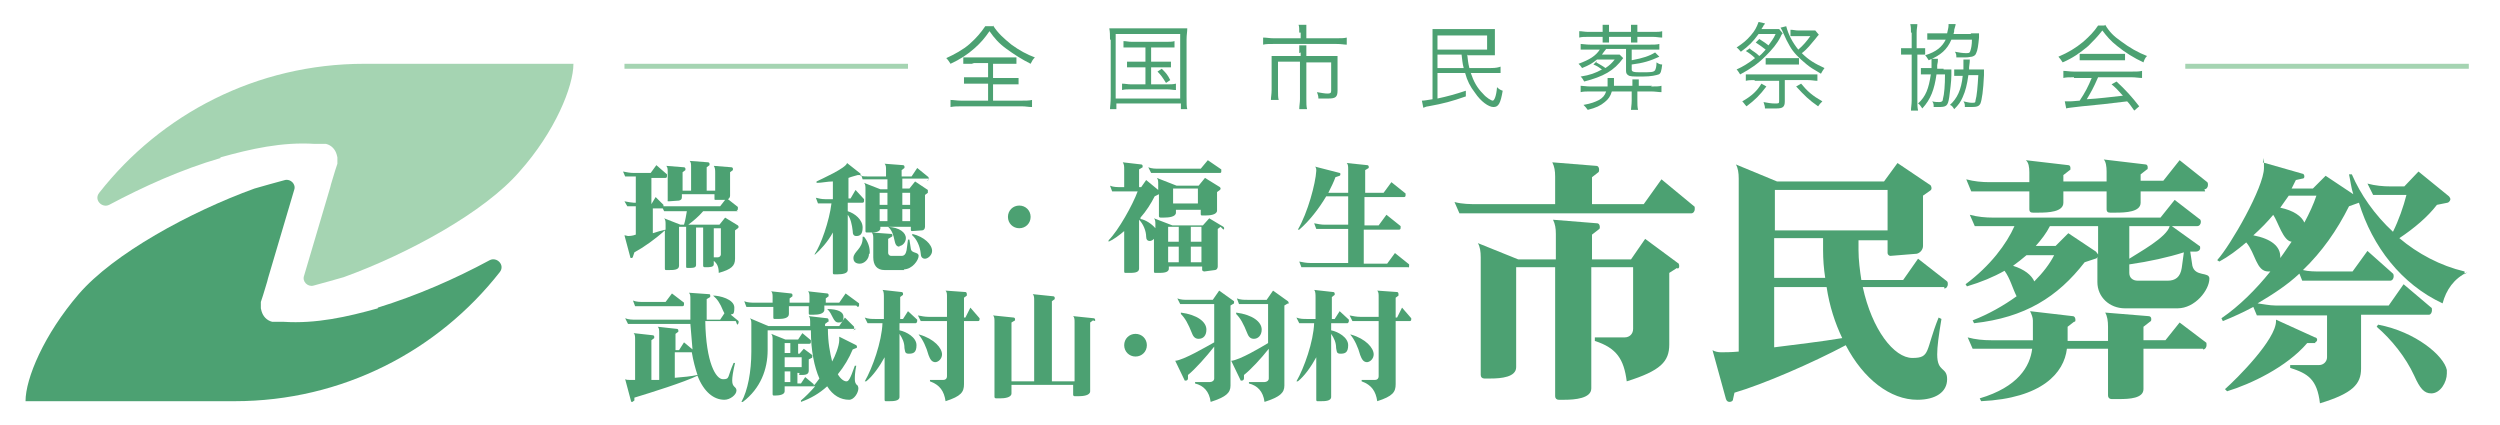 <?xml version="1.0" encoding="UTF-8"?>
<svg xmlns="http://www.w3.org/2000/svg" version="1.1" viewBox="0 0 352.7 60">
  <defs>
    <style>
      .cls-1 {
        fill: #4ca172;
      }

      .cls-2 {
        fill: #a5d4b2;
      }
    </style>
  </defs>
  <!-- Generator: Adobe Illustrator 28.6.0, SVG Export Plug-In . SVG Version: 1.2.0 Build 709)  -->
  <g>
    <g id="_レイヤー_1" data-name="レイヤー_1">
      <path class="cls-1" d="M53.3,43.5c-4.3,1.2-8.7,2.2-13.3,1.9h-.7c-.3,0-.6,0-.9,0-.8-.2-1.3-.8-1.5-1.5,0-.1-.1-.3-.1-.4,0-.2,0-.4,0-.6h0c0-.2,0-.2,0-.3h0c.2-.6.4-1.2.6-1.9.1-.4.3-.9.4-1.4l3.7-12.5c.3-.8-.5-1.6-1.3-1.4-1.5.4-2.9.8-4.3,1.2-9.1,3.3-19.9,9.2-24.8,14.9s-7.5,11.9-7.5,15.1h29.5c15.2,0,28.7-7.1,37.4-18.2.8-1-.4-2.2-1.4-1.7-5,2.7-10.3,5-15.8,6.7Z"/>
      <path class="cls-2" d="M31.1,22.2c4.3-1.2,8.7-2.2,13.3-1.9h.7c.3,0,.6,0,.9,0,.8.2,1.3.8,1.5,1.5,0,.1.1.3.1.4,0,.2,0,.4,0,.6h0c0,.2,0,.2,0,.3h0c-.2.6-.4,1.2-.6,1.9-.1.4-.3.9-.4,1.4l-3.7,12.5c-.3.8.5,1.6,1.3,1.4,1.5-.4,2.9-.8,4.3-1.2,9.1-3.3,19.9-9.2,24.8-14.9,5-5.6,7.6-12,7.6-15.2h-29.5c-15.2,0-28.7,7.1-37.4,18.2-.8,1,.4,2.2,1.4,1.7,4.9-2.6,10.2-5,15.7-6.6Z"/>
      <g>
        <rect class="cls-2" x="308.3" y="9" width="40" height=".7"/>
        <path class="cls-1" d="M140.1,3.6c.7,1.1,1.5,1.8,2.6,2.7,1.1.8,2.2,1.4,3.3,1.8-.3.3-.4.5-.6.9-1.2-.6-2.3-1.3-3.4-2.1-1.1-.8-1.7-1.5-2.4-2.5-.7,1-1.2,1.6-2.1,2.4-1,.9-2.1,1.6-3.4,2.2-.2-.3-.3-.5-.6-.8,1.1-.5,2.4-1.2,3.3-2s1.6-1.6,2.2-2.5h1.1ZM137.1,9c-.6,0-.9,0-1.2,0v-.9c.4,0,.6,0,1.2,0h5.1c.6,0,.8,0,1.2,0v.9c-.4,0-.7,0-1.2,0h-2.1v2h2.4c.6,0,.9,0,1.2,0v.9c-.4,0-.7,0-1.2,0h-2.4v2.3h4c.6,0,1.1,0,1.5-.1v1c-.5,0-.9-.1-1.4-.1h-8.6c-.5,0-1,0-1.5.1v-1c.4,0,.9.1,1.5.1h3.8v-2.4h-2.2c-.6,0-.9,0-1.2,0v-.9c.3,0,.7,0,1.2,0h2.2v-2h-2Z"/>
        <path class="cls-1" d="M156.6,5.6c0-.6,0-1.1-.1-1.6.5,0,.8,0,1.5,0h7.9c.7,0,1.1,0,1.6,0,0,.5-.1.9-.1,1.6v8c0,1,0,1.5.1,1.8h-.9v-.8h-9.1v.8h-.9c0-.4.1-.8.1-1.8V5.6h0ZM157.4,13.9h9.1V4.8h-9.1v9.1ZM159.7,6.7c-.6,0-.9,0-1.2,0v-.9c.4,0,.7.1,1.2.1h4.7c.6,0,1,0,1.3-.1v.9c-.4,0-.7,0-1.3,0h-2v2h1.6c.6,0,.9,0,1.2,0v.8c-.3,0-.6,0-1.2,0h-1.6v2.4h2.2c.6,0,.9,0,1.3-.1v.9c-.4,0-.8-.1-1.3-.1h-5c-.6,0-.9,0-1.3.1v-.9c.4,0,.8.1,1.3.1h2v-2.4h-1.4c-.6,0-.9,0-1.2,0v-.8c.3,0,.6,0,1.2,0h1.4v-2s-1.8,0-1.8,0ZM163.9,9.7c.6.6.8.8,1.2,1.6l-.6.4c-.5-.8-.7-1.1-1.2-1.6l.6-.4Z"/>
        <path class="cls-1" d="M183.3,4.6c0-.4,0-.9-.1-1.1h1.1c0,.3,0,.7,0,1.1v.8h4.2c.7,0,1.1,0,1.5-.1v1c-.4,0-.7-.1-1.5-.1h-8.8c-.7,0-1.1,0-1.5.1v-1c.5,0,.9.1,1.5.1h3.8v-.8h-.1ZM183.3,7.5c0-.4,0-.7,0-1.1h1c0,.3,0,.6,0,1.1v.4h3.1c.5,0,.9,0,1.3,0,0,.3,0,.6,0,1.1v3.8c0,.9-.3,1.1-1.3,1.1s-.8,0-1.4,0c0-.4-.1-.6-.2-.9.6.1,1.1.2,1.5.2s.5-.1.5-.4v-4h-3.5v5.2c0,.6,0,1,.1,1.4h-1.1c0-.5.1-.9.1-1.4v-5.3h-3.1v4c0,.6,0,1.1.1,1.4h-1.1c0-.4.1-.8.1-1.4v-3.7c0-.4,0-.8,0-1.1.4,0,.7,0,1.3,0h2.8v-.5s0,0,0,0Z"/>
        <path class="cls-1" d="M207,7.7c.1.8.1,1.1.3,1.9h3c.8,0,1.1-.1,1.4-.2v.9q-.5,0-1.4,0h-2.8c.4,1.2.9,2.1,1.7,2.9.5.6,1.2,1,1.4,1s.5-.6.6-1.9c.3.3.5.4.8.5-.3,1.8-.6,2.3-1.3,2.3s-1.8-.8-2.6-2c-.7-.9-1.1-1.7-1.4-2.8h-3.9v3.6c1.4-.3,2.5-.6,4-1.1v.8c-2,.7-3.1,1-5.3,1.4-.3,0-.6.2-.7.2l-.2-1c.4,0,.8-.1,1.5-.2V5.6c0-.7,0-1,0-1.5.4,0,.8,0,1.5,0h5.9c.6,0,1,0,1.4,0,0,.3,0,.5,0,1.1v1.6c0,.5,0,.8,0,1-.4,0-.8,0-1.3,0h-2.5ZM202.8,7h7v-2h-7v2ZM202.8,7.7v1.9h3.7c-.2-.7-.2-1.2-.3-1.9h-3.4Z"/>
        <path class="cls-1" d="M225.2,8.8c.5.3.9.5,1.3.8.6-.4.9-.7,1.3-1.2h-2.5c-.6.5-1.1.8-2.1,1.2-.2-.3-.3-.4-.5-.6,1.6-.6,2.4-1.1,3-2h-1.3c-.7,0-1,0-1.4,0v-.8c.3,0,.7.1,1.4.1h8.3c.6,0,1.1,0,1.4-.1v.8c-.4,0-.8,0-1.4,0h-2.5v1.5c1.6-.3,2.5-.6,3.3-1.1l.6.6c-1.3.6-2.3.9-3.9,1.1v.7c0,.3.2.4,1.2.4,1.5,0,1.9,0,2.1-.3.1-.2.2-.5.2-1.1.3.2.5.3.8.3-.1.9-.2,1.3-.5,1.4s-1,.3-2.3.3-1.8,0-2-.2c-.2-.1-.3-.3-.3-.6v-3.1h-2.8c-.3.4-.4.5-.6.8h1.6c.4,0,.7,0,.9,0l.5.5c-1.3,1.8-2.8,2.6-5.5,3.3-.2-.3-.2-.4-.5-.7,1.3-.2,2.1-.5,3-1-.4-.3-.7-.5-1.2-.7l.5-.5ZM226.1,4.3c0-.4,0-.6,0-.8h.9c0,.3,0,.5,0,.8v.2h3.1v-.2c0-.3,0-.6,0-.8h.9c0,.3,0,.5,0,.8v.2h2.2c.6,0,1,0,1.3-.1v.9c-.4,0-.8-.1-1.3-.1h-2.2c0,.4,0,.6,0,.8h-.9c0-.2,0-.5,0-.8h-3.1c0,.4,0,.6,0,.8h-.9c0-.3,0-.5,0-.8h-2c-.6,0-.9,0-1.3.1v-.9c.4,0,.8.1,1.3.1h2v-.2ZM232.9,12.2c.7,0,1.2,0,1.5-.1v.9c-.4,0-.9-.1-1.5-.1h-1.9v1.3c0,.5,0,.9.1,1.3h-1c0-.3.1-.7.1-1.3v-1.3h-2.8c-.2.7-.5,1.1-1,1.5-.6.5-1.2.8-2.4,1.1-.2-.3-.4-.5-.6-.7,1.1-.2,1.6-.4,2.2-.7.5-.3.8-.6,1-1.2h-2.2c-.6,0-1,0-1.4.1v-.9c.3,0,.8.1,1.4.1h2.4v-.5c0-.2,0-.4,0-.7h.9c0,.2,0,.3,0,.8s0,.2,0,.3h2.6c0-.4,0-.6,0-.9h.9c0,.4,0,.5,0,.9h1.9Z"/>
        <path class="cls-1" d="M246.9,6.9c.5.4.8.5,1.3,1,.4-.3.6-.6.9-.9-.5-.4-.8-.6-1.4-1l.5-.5c.8.5.9.6,1.3.9.4-.6.7-.9,1-1.6h-2.4c-.8,1.1-1.4,1.7-2.5,2.5-.3-.3-.3-.4-.6-.6.9-.6,1.4-1,2-1.7s.8-1.1,1.1-1.9l.9.2q0,.1-.2.3c0,.1-.2.3-.3.5h1.7c.4,0,.6,0,.8,0l.5.6q-.2.2-.3.5c-.5,1-1.2,1.8-2.1,2.7-1.1,1.1-2.1,1.8-3.6,2.6-.2-.3-.3-.5-.5-.7.9-.4,1.7-.9,2.6-1.6-.4-.4-.8-.7-1.3-1l.6-.4ZM249.2,12.2c-.9,1.2-1.6,1.9-2.8,2.8-.3-.3-.3-.4-.6-.7,1.4-.8,2.1-1.5,2.7-2.5l.7.4ZM247.6,11.3c-.5,0-.9,0-1.3.1v-.9c.4,0,.8,0,1.3,0h7.5c.6,0,1,0,1.3,0v.9c-.4,0-.8-.1-1.3-.1h-3.3v3c0,.8-.3,1-1.2,1h-1q-.4,0-.6,0c0-.4-.1-.5-.2-.9.5.1,1.1.2,1.6.2s.6,0,.6-.3v-2.9h-3.5ZM253.8,9.1c-.4,0-.6,0-1.1,0h-2.4c-.5,0-.8,0-1.2,0v-.9c.3,0,.5,0,1.2,0h2.4c.5,0,.8,0,1.1,0v.9ZM256.6,4.9c-.1.1-.2.2-.5.6-.6.7-1.1,1.4-1.9,2,1,1,1.9,1.5,3.2,2.1q-.3.4-.5.8c-1.2-.7-1.5-.9-2-1.3-1.1-.9-1.9-1.7-2.4-2.6-.3-.5-.6-1.1-.9-1.8-.2-.5-.3-.6-.4-.8l.8-.2c.3,1.2.9,2.3,1.7,3.3.7-.6,1.2-1.2,1.7-1.9h-1.8c-.4,0-.7,0-1,0v-.9c.4,0,.7.1,1.1.1h1.4c.5,0,.8,0,1,0l.5.6ZM254.1,11.8c.9,1.1,1.6,1.7,3,2.5-.3.3-.4.4-.6.7-1.3-.9-1.9-1.5-3.1-2.8l.7-.4Z"/>
        <path class="cls-1" d="M269.6,4.6c0-.5,0-.8-.1-1.2h1c0,.4-.1.6-.1,1.2v2.2h.2c.5,0,.7,0,1,0v.9c-.3,0-.5,0-.9,0h-.2v6.5c0,.6,0,.9.1,1.4h-1c0-.4.1-.9.1-1.4v-6.5h-.4c-.5,0-.8,0-1.1,0v-.9c.3,0,.6,0,1.1,0h.4v-2.2ZM274.2,9.8c.5,0,.8,0,1.1,0,0,.3,0,.4,0,.8,0,.9-.2,2.3-.3,3.1-.2,1.3-.4,1.4-1.6,1.4s-.4,0-.6,0c0-.4,0-.5-.2-.8.4.1.7.1,1,.1s.5-.1.5-.4c.2-.7.3-2,.3-3.5h-1.2c-.3,2.1-.8,3.5-2,4.8-.3-.4-.3-.5-.6-.7,1.1-1,1.5-2.1,1.8-4.1h-.6c-.4,0-.5,0-.8,0v-.9c.2,0,.4,0,.8,0h.7c0-.3,0-.5,0-.7s0-.5,0-.6h.9c0,.3,0,.5-.1.9,0,.2,0,.3,0,.5h.9ZM278.1,4.7c.5,0,.8,0,1.1,0q0,.3,0,.6c-.1,1.1-.2,1.8-.4,2.2-.1.3-.3.4-.6.5-.2,0-.4.1-.9.1s-.8,0-1.3,0c0-.3,0-.5-.2-.8.5.1,1.1.2,1.6.2s.5-.1.6-.4c.1-.3.2-.8.2-1.5h-2.9c-.6,1.4-1.5,2.2-3.2,2.9-.2-.3-.3-.5-.5-.7,1.6-.5,2.4-1.2,2.9-2.2h-1.3c-.6,0-1,0-1.3,0v-.9c.4,0,.7,0,1.3,0h1.5c.1-.5.2-.8.2-1.1v-.2h1c0,.2-.1.4-.2.8,0,.2,0,.3-.1.6h2.4ZM278.8,9.8c.5,0,.8,0,1.1,0,0,.3,0,.5,0,.8-.1,2.2-.3,3.5-.5,4-.2.4-.5.5-1.3.5s-.6,0-.9,0c0-.4,0-.5-.2-.8.5.1.8.2,1.2.2s.5,0,.5-.3c.2-.7.3-1.9.4-3.6h-1.4c-.2,1.4-.4,2.2-.8,3.1-.3.7-.6,1.1-1.2,1.7-.2-.3-.3-.5-.6-.6,1-.9,1.6-2.1,1.8-4.1h-.4c-.4,0-.6,0-.8,0v-.9c.2,0,.4,0,.9,0h.4c0-.4,0-.6,0-.8s0-.4,0-.6h.9c0,.2,0,.4-.1,1.1,0,.1,0,.2,0,.3h1Z"/>
        <path class="cls-1" d="M297,3.5c.6,1,1.2,1.6,2.2,2.3,1.2.9,2.4,1.6,3.7,2.1-.3.3-.4.6-.5.9-1.3-.6-2.6-1.4-3.7-2.3-.9-.7-1.5-1.4-2.1-2.2-.7.9-1.2,1.4-2,2.2-1.2,1-2.2,1.7-3.6,2.3-.2-.3-.4-.6-.6-.8,1.4-.6,2.4-1.2,3.5-2.1.9-.8,1.5-1.4,2.1-2.3h.9ZM292.6,10.9c-.7,0-1.1,0-1.5.1v-1c.4,0,.9.1,1.5.1h8.1c.7,0,1.1,0,1.5-.1v1c-.4,0-.9-.1-1.5-.1h-4.7c-.7,1.6-1,2.1-1.6,3.1,1.8-.1,3.2-.3,5.1-.5-.8-.9-1-1.1-1.6-1.6l.7-.4c1.3,1.2,2.2,2.2,3.2,3.5l-.7.6c-.5-.7-.7-1-1-1.3-2.3.3-4.3.5-6.4.7-1.6.2-1.9.2-2.2.3l-.2-1c.2,0,.5,0,.7,0s.2,0,1.4-.1c.8-1.2,1.2-2,1.7-3.2h-2.5ZM293.4,7.6c.3,0,.5,0,1,0h4.3c.5,0,.8,0,1.1,0v.9c-.3,0-.6,0-1.1,0h-4.3c-.4,0-.8,0-1,0v-.9Z"/>
        <rect class="cls-2" x="88.1" y="9" width="40" height=".7"/>
        <g>
          <g>
            <path class="cls-1" d="M104.1,29.8h-4.9c-.6.7-1.4,1.4-2.1,1.9h4.4l.8-1,1.8,1.1c0,0,.1.1.1.2s0,.1-.1.2l-.4.3v4c0,1-.5,1.5-2.3,2,0-.8-.2-1.3-.7-1.7v.5c0,.4-.6.4-1.1.4h-.2c0,0-.2,0-.2-.2v-5.4h-1v5.3c0,.4-.5.4-.9.4h-.3c0,0-.2,0-.2-.1v-5.7h-1v5.5c0,.6-.8.6-1.4.6h-.4c-.1,0-.2,0-.2-.2v-5.4c-1.3,1.2-3,2.4-4.3,3.1l-.2.6c0,.1-.1.2-.2.2s-.2,0-.2-.2l-.8-3c.2,0,.4.1.5.1s.6,0,1.1-.2v-4h-1.2l-.4-.7c.5.1,1.1.2,1.3.2h.3v-3.7h-1.5l-.3-.7c.5.1,1,.2,1.5.2h2.4l.8-1.1,1.5,1.3c0,0,0,.1,0,.2,0,.1,0,.3-.2.3h-2v3.7h0l.6-1,1.1,1.1c0,0,0,.1,0,.2.3,0,.6,0,1,0h7l.7-.9c-.4,0-1.1,0-1.3,0s-.2,0-.2-.2v-.6h-4.6v.4c0,.3-.1.4-.4.5-.3,0-1.1.1-1.4.1s-.2,0-.2-.2v-3.9c0-.4,0-.7-.2-.9l2.5.2c.1,0,.2.1.2.2s0,.1,0,.2l-.4.3v2.6h1.2v-3.3c0-.4,0-.7-.2-.9l2.6.2c.1,0,.2.1.2.2s0,.1,0,.2l-.4.3v3.3h1.2v-2.5c0-.4,0-.7-.2-1l2.5.2c.1,0,.2.1.2.2s0,.1,0,.2l-.4.3v3.3c0,.2-.1.4-.3.5l1.4,1.1c0,0,0,.1,0,.2,0,.1,0,.3-.2.3ZM93.7,29.8l-.2-.4h-1.4v3.5c.6-.2,1.3-.4,1.8-.5v-.7c0-.4,0-.7-.2-.9l2.3.9h.5c.2-.6.3-1.4.4-1.9h-3.2ZM101.7,32.2h-1v4.1h.6c.2,0,.4-.2.4-.4v-3.7Z"/>
            <path class="cls-1" d="M131.1,25.2h-3.8v1.4h1l.8-1,1.8,1.2c0,0,0,.1,0,.2s0,.1,0,.2l-.4.3v4.5c0,.3-.2.5-.4.5,0,0-1.3.1-1.4.1-.1,0-.2,0-.2-.2v-.4h-4.3v.2c0,.6-.9.6-1.5.6h-.4c-.1,0-.2,0-.2-.2v-5.9c0-.4,0-.7-.2-.9l2.3.9h1v-1.4h-3.5l-.2-.6h-.5c-.3.1-.8.2-1.3.4v2.9h.3l.7-1.2,1.2,1.3s0,.1,0,.2c0,.1,0,.3-.2.3h-2.1v1.2c1,.3,2.1,1.2,2.1,2.3s-.5,1.2-.9,1.2-.5-.3-.5-.7c-.1-.9-.3-1.8-.7-2.3v7.8c0,.5-.8.6-1.4.6h-.5c-.1,0-.2,0-.2-.2v-5.7c-.7,1.3-1.8,2.5-2.5,3.1h-.1c.9-1.3,2.1-4.7,2.4-7.2h-1.9l-.3-.8c.4.1.8.2,1.3.2h1.1v-2.5c-.8,0-1.5.2-2.3.2v-.2c.6-.3,4.2-1.9,4.3-2.6l1.9,1.5c0,0,0,.1,0,.2s0,0,0,.1c.4.1.8.1,1.3.1h2.3v-.9c0-.4,0-.7-.2-.9l2.6.2c.1,0,.2.1.2.2s0,.1,0,.2l-.4.3v.9h1.4l.8-1.2,1.6,1.3c0,0,0,.1,0,.2,0,.1,0,.3-.2.3ZM122.6,35.8c0,.8-.7,1.4-1.3,1.4s-.9-.3-.9-.8c0-.9,1.3-1.3,1.3-2.8s0-.2,0-.2h.2c.5.6.8,1.4.8,2.1s0,.2,0,.3ZM127.6,38.1h-2.8c-1.1,0-1.6-.7-1.6-1.8v-2.6c0-.4,0-.6-.2-.9l2.7.2c.1,0,.2,0,.2.2s0,.1-.1.2l-.5.3v2c0,.2.2.4.4.4h1.5c.4,0,.6-.3.7-.8l.2-1.5h.2l.2,1.3c.1.7,1.1.4,1.1,1s-.9,1.9-2.1,1.9ZM125.2,27.2h-1.1v1.7h1.1v-1.7ZM125.2,29.5h-1.1v1.7h1.1v-1.7ZM126.9,34.8c-1,0-.4-1.7-1.6-2.8h0c1.6.1,2.5.8,2.5,1.6,0,.6-.5,1.1-.9,1.1ZM128.4,27.2h-1.1v1.7h1.1v-1.7ZM128.4,29.5h-1.1v1.7h1.1v-1.7ZM130.5,36.5c-.4,0-.6-.3-.6-.7-.1-1.1-.6-2.1-1.2-2.6v-.2c1.7.4,2.8,1.5,2.8,2.4h0c0,.6-.6,1.1-1,1.1Z"/>
            <path class="cls-1" d="M143.8,32.2c-.9,0-1.6-.7-1.6-1.6s.7-1.6,1.6-1.6,1.6.7,1.6,1.6-.7,1.6-1.6,1.6Z"/>
            <path class="cls-1" d="M172.2,32l-.4.3v5.3c0,.3-.2.5-.4.5,0,0-1.5.2-1.5.2-.1,0-.3-.1-.3-.2v-.5h-4.7v.3c0,.6-.9.6-1.5.6h-.4c-.1,0-.2,0-.2-.2v-4.6c-.2.2-.4.3-.6.3-.3,0-.5-.2-.5-.6,0-.8-.4-1.8-1-2.4v6.9c0,.6-.8.6-1.4.6h-.5c-.1,0-.2,0-.2-.2v-5.7c-.7.6-1.5,1.2-2.2,1.5v-.2c1.4-1.4,3.4-5,4.1-6.9h-3.6l-.3-.8c.5.2,1,.2,1.5.2h.5v-2.5c0-.4,0-.7-.2-1l2.6.3c.1,0,.2.1.2.2s0,.1,0,.2l-.5.3v2.5h.3l.7-1,1.7,1.4v-.8c0-.4,0-.7-.2-.9l2.8,1.1h3.1l.9-1.1,2.1,1.3c0,0,.1.1.1.2s0,.1-.1.2l-.4.3v2.6c0,.6-1,.7-1.6.7h-.5c-.1,0-.2,0-.2-.2v-.6h-3.5v.4c0,.6-1,.7-1.7.7h-.4c-.1,0-.3,0-.3-.2v-3.1l-.6.3c-.5,1-1.2,2.1-2,3v.2c.7.1,1.6.7,2.1,1.3v-.5c0-.4,0-.7-.2-.9l2.6,1h4.3l.9-1,2,1.2c0,0,.1.1.1.2s0,.1-.1.2ZM172.2,24.4h-9.8l-.4-.8c.5.2,1,.2,1.6.2h5.8l1-1.2,1.9,1.3c0,0,0,.1,0,.2,0,.2,0,.3-.2.3ZM166.3,32h-1.5v2.1h1.5v-2.1ZM166.3,34.8h-1.5v2.2h1.5v-2.2ZM169,26.6h-3.5v2.1h3.5v-2.1ZM169.5,32h-1.5v2.1h1.5v-2.1ZM169.5,34.8h-1.5v2.2h1.5v-2.2Z"/>
            <path class="cls-1" d="M198.8,37.7h-15.2l-.3-.8c.5.1,1,.2,1.5.2h5.4v-4.8h-4.5l-.3-.8c.5.1,1,.2,1.5.2h3.3v-4h-3.1c-1,1.7-2.4,3.5-3.8,4.7h-.2c1.4-2.4,2.5-6.5,2.6-8.3,0-.2,0-.5-.2-.6l3.5.9c.1,0,.1.1.1.2s0,.1-.1.2l-.6.2c-.2.6-.6,1.4-1,2.2h2.8v-3.3c0-.4,0-.7-.2-.9l2.9.3c.1,0,.2.1.2.2s0,.1,0,.2l-.5.3v3.2h2.6l1.1-1.5,2,1.6c0,0,0,.1,0,.2,0,.1,0,.3-.2.3h-5.6v4h2l1.1-1.5,2,1.6c0,0,0,.1,0,.2,0,.1,0,.3-.2.3h-5v4.8h3.3l1.1-1.5,2,1.6c0,0,0,.1,0,.2,0,.1,0,.3-.2.3Z"/>
            <g>
              <path class="cls-1" d="M103.8,45.3h-4.3c.1,5.9,1.5,8.2,2.5,8.2s.6-.3,1.5-2.3h.2c-.3,1.3-.4,2-.4,2.5,0,1,.6.8.6,1.4s-.9,1.3-1.7,1.3c-1.5,0-2.9-1.1-3.8-3.4-1.8.9-6.6,2.4-8.9,3.1v.4c-.2.1-.2.2-.3.2s-.2,0-.2-.2l-.8-3c.2.1.4.1.6.1s.5,0,.8,0v-5.7c0-.4,0-.7-.2-.9l2.7.3c.1,0,.2.1.2.2s0,.1,0,.2l-.4.3v5.6c.4,0,.7,0,1.1,0v-6.6c0-.4,0-.7-.2-.9l2.7.3c.1,0,.2.1.2.2s0,.1,0,.2l-.4.3v2.3h.5l.7-1.1,1.2,1c-.1-1.1-.2-2.3-.3-3.6h-8.8l-.4-.8c.5.2,1,.2,1.5.2h7.7v-2.9c0-.4,0-.7-.2-.9l2.8.2c.2,0,.2.1.2.2s0,.1,0,.2l-.5.3v2.9h1.9l.6-.9c0,0-.1-.2-.2-.4-.4-1-.8-1.6-1.4-2.1h0c.9,0,3,.5,3,1.7s-.3.8-.5,1l1.1.9c0,0,0,.1,0,.2,0,.1-.1.3-.2.3ZM96.3,43.2h-6.7l-.3-.8c.5.2,1,.2,1.6.2h3l.9-1.2,1.7,1.3c0,0,0,.1,0,.2,0,.1,0,.3-.2.3ZM97.6,49.7h-2.4v3.6c1.2-.1,2.3-.2,3.2-.4-.3-.9-.6-2-.8-3.2Z"/>
              <path class="cls-1" d="M120.8,46.4h-4c0,1.9.3,3.4.6,4.6.4-.7,1-2.2,1-3s0-.3,0-.5l2.4,1.2c0,0,.1.1.1.2s0,.2-.1.2l-.5.2c-.5,1.2-1.2,2.4-2.1,3.5.4.7.9,1,1.2,1s.5-.2,1.2-2.2h.2c-.2,1-.2,1.5-.2,1.9s.1.7.4.9c0,0,.1.2.1.4,0,.6-.6,1.6-1.3,1.6-1.2,0-2.3-.6-3.1-1.9-1.1,1-2.3,1.7-3.7,2.2v-.2c.6-.5,1.3-1.2,2-2h-4.3v.7c0,.5-.8.6-1.3.6h-.2c-.1,0-.2,0-.2-.2v-7.6c0-.4,0-.7-.2-.9l2,.8h1.8l.6-.9,1.2,1c0,0,0,.1,0,.2,0,.1,0,.3-.2.3h-1.6v1.4h.2l.6-.7,1.2.9c0,0,0,.1,0,.2s0,.2-.1.2l-.4.2v1.6c0,.6-.6.6-1.1.6s-.2,0-.2-.2h0c0-.1-.3-.1-.3-.1v1.5h.5l.6-.9,1.2,1c0,0,0,.1,0,.2.3-.3.5-.6.8-1-.7-1.6-1.2-3.9-1.2-6.8h-6.1v2.8c0,2.7-1,5.4-3.5,7.3h-.2c.9-1.6,1.4-4.3,1.4-7.1v-3.8c0-.4,0-.7-.2-.9l2.6,1.1h5.9v-.3c0-.6,0-.9-.2-1.1l2.6.3c.1,0,.2.1.2.3s0,.2-.1.2l-.4.3v.3h2l.8-1.2,1.3,1.3c0,0,0,.1,0,.2,0,.2,0,.3-.2.3ZM120.8,43.1h-4.5v.6c0,.6-.9.7-1.5.7h-.5c-.1,0-.2,0-.2-.2v-1h-2.8v1.1c0,.6-.8.7-1.5.7h-.5c-.1,0-.2,0-.2-.2v-1.5h-3.8l-.3-.8c.5.2,1,.2,1.5.2h2.5v-.7c0-.4,0-.7-.2-.9l2.8.3c.1,0,.2.1.2.2s0,.1,0,.2l-.4.3v.6h2.8v-.7c0-.4,0-.7-.2-.9l2.7.3c.1,0,.2.1.2.2s0,.1,0,.2l-.4.3v.6h1.9l.9-1.3,1.9,1.4c0,0,0,.1,0,.2,0,.1,0,.3-.2.3ZM111.5,48.4h-.8v1.4h.8v-1.4ZM113.1,50.4h-2.4v1.4h2.4v-1.4ZM111.5,52.4h-.8v1.5h.8v-1.5ZM118.3,45.5c-.8,0-.8-1.2-1.6-1.9h0c1.5,0,2.3.4,2.3,1.1s-.3.8-.7.8Z"/>
              <path class="cls-1" d="M129.2,45.6h-2.3v1c1,.2,2.4,1,2.4,2.1s-.5,1.2-1.1,1.2-.5-.4-.6-.8c0-.8-.3-1.4-.7-2v8.9c0,.6-.9.6-1.5.6h-.4c-.1,0-.2,0-.2-.2v-6c-.7,1.3-1.7,2.7-2.6,3.4h-.2c1.1-1.9,2.4-5.6,2.5-8.2h-2.1l-.4-.8c.5.2,1,.2,1.5.2h1.2v-2.9c0-.6,0-1-.2-1.2l2.7.3c.1,0,.2.1.2.2s0,.1,0,.2l-.4.3v3.1h.4l.7-1.1,1.3,1.2c0,0,0,.1,0,.2,0,.1-.1.3-.2.3ZM138,45.3h-2v8.9c0,1.1-.4,1.7-2.6,2.4-.2-1.4-.8-2.3-2.2-2.8v-.2h1.9c.3,0,.5-.2.5-.5v-7.8h-3.7l-.4-.8c.5.1,1,.2,1.5.2h2.6v-2.8c0-.4,0-.7-.2-.9l2.8.2c.1,0,.2.1.2.3s0,.1,0,.2l-.4.3v2.8h.2l.7-1.4,1.3,1.5s0,0,0,.1c0,.1,0,.3-.2.3ZM132,51.1c-.6,0-.8-.5-1-1-.3-1.1-.8-2.2-1.4-2.9h.1c2.1.6,3.2,1.9,3.2,2.8,0,.6-.5,1.1-1,1.1Z"/>
              <path class="cls-1" d="M154.2,45.2l-.4.3v9.7c0,.6-1,.7-1.7.7h-.4c-.1,0-.3,0-.3-.2v-1.4h-8.7v1.2c0,.6-1,.7-1.6.7h-.5c-.1,0-.3,0-.3-.2v-10.6c0-.4,0-.7-.2-.9l2.9.3c.1,0,.2.1.2.2s0,.1,0,.2l-.5.3v8.3h3.2v-11.4c0-.4,0-.7-.2-.9l2.9.3c.1,0,.2.1.2.2s0,.1,0,.2l-.4.3v11.3h3.2v-8.3c0-.4,0-.7-.2-.9l2.9.3c.1,0,.2.1.2.2s0,.1,0,.2Z"/>
            </g>
            <path class="cls-1" d="M160.2,50.3c-.9,0-1.6-.7-1.6-1.6s.7-1.6,1.6-1.6,1.6.7,1.6,1.6-.7,1.6-1.6,1.6Z"/>
            <g>
              <path class="cls-1" d="M174.1,42.8l-.5.3v11.3c0,1-.6,1.6-2.8,2.3-.2-1.5-1-2.3-2.2-2.6v-.2h2.1c.3,0,.6-.2.6-.5v-4.5c-1.1,1.4-2.7,3.2-3.7,4v.5c0,.2-.2.3-.3.3s-.2,0-.2-.1l-1.3-2.7c1.2-.1,4.4-2,5.5-2.6v-5.4h-4.8l-.4-.8c.5.2,1,.2,1.5.2h3.5l.9-1.3,2.1,1.5c0,0,0,.1,0,.2s0,.1-.1.2ZM169.1,47.8c-.4,0-.7-.2-.9-.7-.6-1.5-1-2.2-1.6-2.8v-.2c2.3.3,3.6,1.3,3.6,2.4h0c0,.8-.4,1.3-1.1,1.3ZM181.7,42.8l-.5.3v11.3c0,1-.6,1.6-2.8,2.3-.2-1.5-1-2.3-2.2-2.6v-.2h2.2c.3,0,.6-.2.6-.5v-4.2c-1.1,1.4-2.5,2.9-3.5,3.7v.5c0,.2-.2.3-.3.3s-.2,0-.2-.1l-1.3-2.7c1.2-.1,4.2-1.9,5.2-2.5v-5.5h-4.1l-.3-.8c.5.2,1,.2,1.5.2h2.7l.9-1.3,2.1,1.5c0,0,.1.1.1.2s0,.1-.1.2ZM176.9,47.8c-.4,0-.7-.2-.9-.7-.6-1.5-1-2.2-1.6-2.8v-.2c2.3.3,3.6,1.3,3.6,2.4h0c0,.8-.5,1.3-1.1,1.3Z"/>
              <path class="cls-1" d="M190.1,45.6h-2.3v1c1,.2,2.4,1,2.4,2.1s-.5,1.2-1.1,1.2-.5-.4-.6-.8c0-.8-.3-1.4-.7-2v8.9c0,.6-.9.6-1.5.6h-.4c-.1,0-.2,0-.2-.2v-6c-.7,1.3-1.7,2.7-2.6,3.4h-.2c1.1-1.9,2.4-5.6,2.5-8.2h-2.1l-.4-.8c.5.2,1,.2,1.5.2h1.2v-2.9c0-.6,0-1-.2-1.2l2.7.3c.1,0,.2.1.2.2s0,.1,0,.2l-.4.3v3.1h.4l.7-1.1,1.3,1.2c0,0,0,.1,0,.2,0,.1-.1.3-.2.3ZM198.9,45.3h-2v8.9c0,1.1-.4,1.7-2.6,2.4-.2-1.4-.8-2.3-2.2-2.8v-.2h1.9c.3,0,.5-.2.5-.5v-7.8h-3.7l-.4-.8c.5.1,1,.2,1.5.2h2.6v-2.8c0-.4,0-.7-.2-.9l2.8.2c.1,0,.2.1.2.3s0,.1,0,.2l-.4.3v2.8h.2l.7-1.4,1.3,1.5s0,0,0,.1c0,.1,0,.3-.2.3ZM192.9,51.1c-.6,0-.8-.5-1-1-.3-1.1-.8-2.2-1.4-2.9h.1c2.1.6,3.2,1.9,3.2,2.8,0,.6-.5,1.1-1,1.1Z"/>
            </g>
          </g>
          <g>
            <path class="cls-1" d="M238.6,30.1h-32.7l-.7-1.6c1.1.3,2.2.3,3.3.3h10.9v-3.9c0-.8-.1-1.4-.4-2l6.2.5c.3,0,.4.3.4.5s0,.3-.1.4l-.9.7v3.8h7.3l2.5-3.5,4.6,3.8c.1,0,.1.2.1.4,0,.3-.2.6-.5.6ZM236.6,37.8l-1.1.7v10.1c0,2.4-1.2,3.7-6,5.2-.4-3.1-1.4-4.7-4.5-5.7v-.5h4.2c.7,0,1.2-.5,1.2-1.2v-8.7h-5.9v17.1c0,1.4-2.3,1.6-3.8,1.6h-.8c-.3,0-.5-.2-.5-.5v-18.2h-5.5v14.1c0,1.4-2.1,1.6-3.6,1.6h-.9c-.3,0-.5-.2-.5-.5v-16.6c0-.8-.1-1.5-.4-2l5.7,2.3h5.3v-3.6c0-.8-.1-1.4-.4-2l6.2.5c.3,0,.4.3.4.5s0,.3-.2.4l-.9.7v3.5h5.5l2-2.9,4.6,3.4c.1,0,.2.2.2.4s0,.3-.2.4Z"/>
            <path class="cls-1" d="M274.3,40.5h-11.5c1.3,6,4.4,10,7,10s1.8-1,3.7-5.7l.4.2c-.4,2.4-.6,3.9-.6,5,0,2.6,1.4,1.7,1.4,3.5s-1.6,2.9-4.2,2.9c-3.8,0-7.6-2.9-10.1-7.7-4.7,2.5-11.6,5.5-15.7,6.7l-.2.9c0,.3-.3.4-.5.4s-.4-.1-.5-.4l-1.9-6.9c.3.2.8.3,1.2.3.5,0,1.4,0,2.5-.1v-24.4c0-.8-.1-1.5-.4-2l5.8,2.4h15.1l1.9-2.6,4.6,3.1c.1,0,.2.3.2.4s0,.3-.2.4l-1,.7v7.1c0,.5-.4,1-.9,1.1l-3.7.3c-.2,0-.4-.2-.4-.4v-1.8h-4.1v1.4c0,1.4.2,2.9.4,4.2h5.9l2.1-3,4.1,3.2c.1.1.1.3.1.4,0,.3-.2.6-.5.6ZM266.3,26.8h-15.9v5.7h15.9v-5.7ZM257.2,35.3v-1.7h-6.9v5.6h7.2c-.2-1.3-.3-2.6-.3-3.9ZM257.7,40.5h-7.4v8.5c3.1-.4,6.6-.8,9.6-1.3-1-2.1-1.8-4.5-2.2-7.2Z"/>
            <path class="cls-1" d="M307,43.5h-7.2c-2.2,0-3.9-1.6-3.9-3.7v-3.6c0,.1-.1.3-.3.3l-1.5.5c-3.8,4.9-8.4,7.8-15.6,8.6l-.2-.4c2.3-.9,4.4-2.1,6.2-3.4-.6-1.2-.9-2.5-1.7-3.6-1.6.9-3.3,1.6-5.3,2.2l-.2-.3c3.5-2.6,5.8-5.7,6.9-8.2h-5.6l-.7-1.6c1.1.3,2.2.4,3.3.4h23.6l2-2.5,3.5,2.7c.1,0,.2.2.2.4,0,.3-.2.6-.5.6h-3.6l3.9,2.8c.1,0,.1.2.1.3,0,.3-.3.5-.6.5h-.8c0,0,.3,2,.3,2,.4,1.6,2.4.8,2.4,1.8,0,1.6-2,4.2-4.5,4.2ZM310.8,49.2h-8.4v5.7c0,1.3-2,1.4-3.4,1.4h-1.1c-.3,0-.5-.2-.5-.5v-6.6h-5.8c-.4,3.4-3.5,7-12.1,7.4l-.2-.4c5.4-1.6,7.1-4.5,7.4-7h-8.4l-.7-1.6c1.1.3,2.2.4,3.3.4h5.9v-2.8c0-.4-.2-.9-.4-1.3l6,.7c.3,0,.4.3.4.5s0,.3-.2.3l-.9.7v2h5.7v-2c0-.8-.1-1.5-.4-2l6.1.5c.3,0,.4.2.4.4s0,.3-.2.4l-.9.7v1.9h3.1l2-2.5,3.7,2.8c.1,0,.1.2.1.4,0,.3-.2.6-.5.6ZM311.1,27h-9.1v1.6c0,1.3-2.1,1.4-3.5,1.4h-.8c-.3,0-.5-.1-.5-.5v-2.5h-6.1v1.6c0,1.3-2.1,1.4-3.5,1.4h-.8c-.3,0-.5-.1-.5-.5v-2.5h-8.2l-.7-1.7c1.1.3,2.2.4,3.3.4h5.6v-1.4c0-.7-.1-1.4-.5-1.7l6,.7c.2,0,.3.2.3.4s0,.3-.1.3l-.9.7v.9h6.1v-1.4c0-.7-.1-1.4-.4-1.7l5.9.7c.2,0,.3.2.3.4s0,.3-.1.3l-.9.7v.9h3.2l2.3-2.9,3.9,3.1c.1.1.1.3.1.4,0,.3-.2.6-.5.6ZM285.9,36c-.6.5-1.2,1-1.9,1.5,1.6.5,2.6,1.3,3,2.2,1.2-1.2,2.2-2.5,2.8-3.7h-4ZM295.9,31.9h-6.7c-.5,1-1.2,1.9-2,2.8h2.8l1.8-1.8,3.9,2.6c.1.1.2.3.3.4v-4ZM300.4,31.9v4.6c1.2-.8,5.3-3,5.7-4.6h-5.7ZM300.4,37.3v1.2c0,.7.5,1.1,1.2,1.1h4.2c1.1,0,1.8-.5,2-1.8l.3-2.2c-2.2.7-4.9,1.3-7.7,1.7Z"/>
            <path class="cls-1" d="M348.1,38.4c-1.9.9-3,2.5-3.5,4.4-5.8-2.7-9.9-8-11.8-14.2l-1.4.5c-1.7,3.4-3.8,6.4-6.5,9,.8.2,1.7.2,2.5.2h4.5l2.1-2.9,3.6,3.2c.1.1.1.3.1.4,0,.3-.2.6-.5.6h-12.4l-.4-1c-1.7,1.6-3.7,2.9-5.9,4.2.8.1,1.7.3,2.5.3h16l2.1-3,3.9,3.3c.1,0,.1.2.1.4,0,.3-.2.6-.4.6h-9.6v7.6c0,2.2-1.2,3.5-5.8,4.9-.4-3.4-1.7-4.2-4.2-5v-.4h4.1c.6,0,1.1-.5,1.1-1.1v-5.9h-9.9l-.5-1.2c-1.3.7-2.8,1.4-4.3,2l-.2-.4c2.5-1.7,4.9-4.1,6.9-6.6,0,0-.2,0-.3,0-1.7,0-1.8-2.6-3.1-4.1-1.3,1.1-2.5,2-3.8,2.7l-.3-.2c1.9-2.1,6.6-10.3,6.6-13s0-.6-.2-.8l5.6,1.6c.2,0,.3.2.3.4s-.1.3-.3.3l-.9.2c-.2.4-.4.8-.6,1.2h3l1.8-1.8,3.9,2.6c-.3-.9-.4-1.9-.6-2.8h.4c1.2,2.8,3.2,5.7,5.8,8.1.8-1.6,1.5-3.6,1.9-5.2h-4.7l-.8-1.6c1.1.3,2.2.4,3.3.4h1.9l2-2.1,4.3,3.5c.1.1.2.3.2.4s-.1.4-.4.5l-1.5.3c-1.3,1.7-3.2,3.3-5.3,4.7,2.6,2.2,5.8,3.9,9.2,4.7v.4ZM326.7,48.4h-1.2c-2.9,3.4-8,5.8-11.3,6.8l-.3-.3c1.7-1.5,7.2-7,7.2-9.6v-.2l5.5,2.5c.2,0,.3.2.3.3s0,.3-.3.4ZM320.8,30.2c-.9,1.1-1.9,2.1-2.9,3,2.6.5,3.8,1.6,3.8,3v.2c.6-.8,1.1-1.6,1.6-2.3-1.2-.1-1.9-2.8-2.6-3.8ZM322.9,27.6c-.4.6-.8,1.1-1.2,1.7,1.9.4,3,1.2,3.4,2.1.7-1.3,1.3-2.6,1.7-3.8h-3.9ZM343,55.5c-1,0-1.6-.7-2.4-2.5-1.2-2.6-3.2-5.1-5.3-6.9l.2-.3c5.3,1,9.3,4.4,9.7,6.4,0,.2,0,.3,0,.5,0,1.2-.9,2.8-2.2,2.8Z"/>
          </g>
        </g>
      </g>
    </g>
  </g>
</svg>